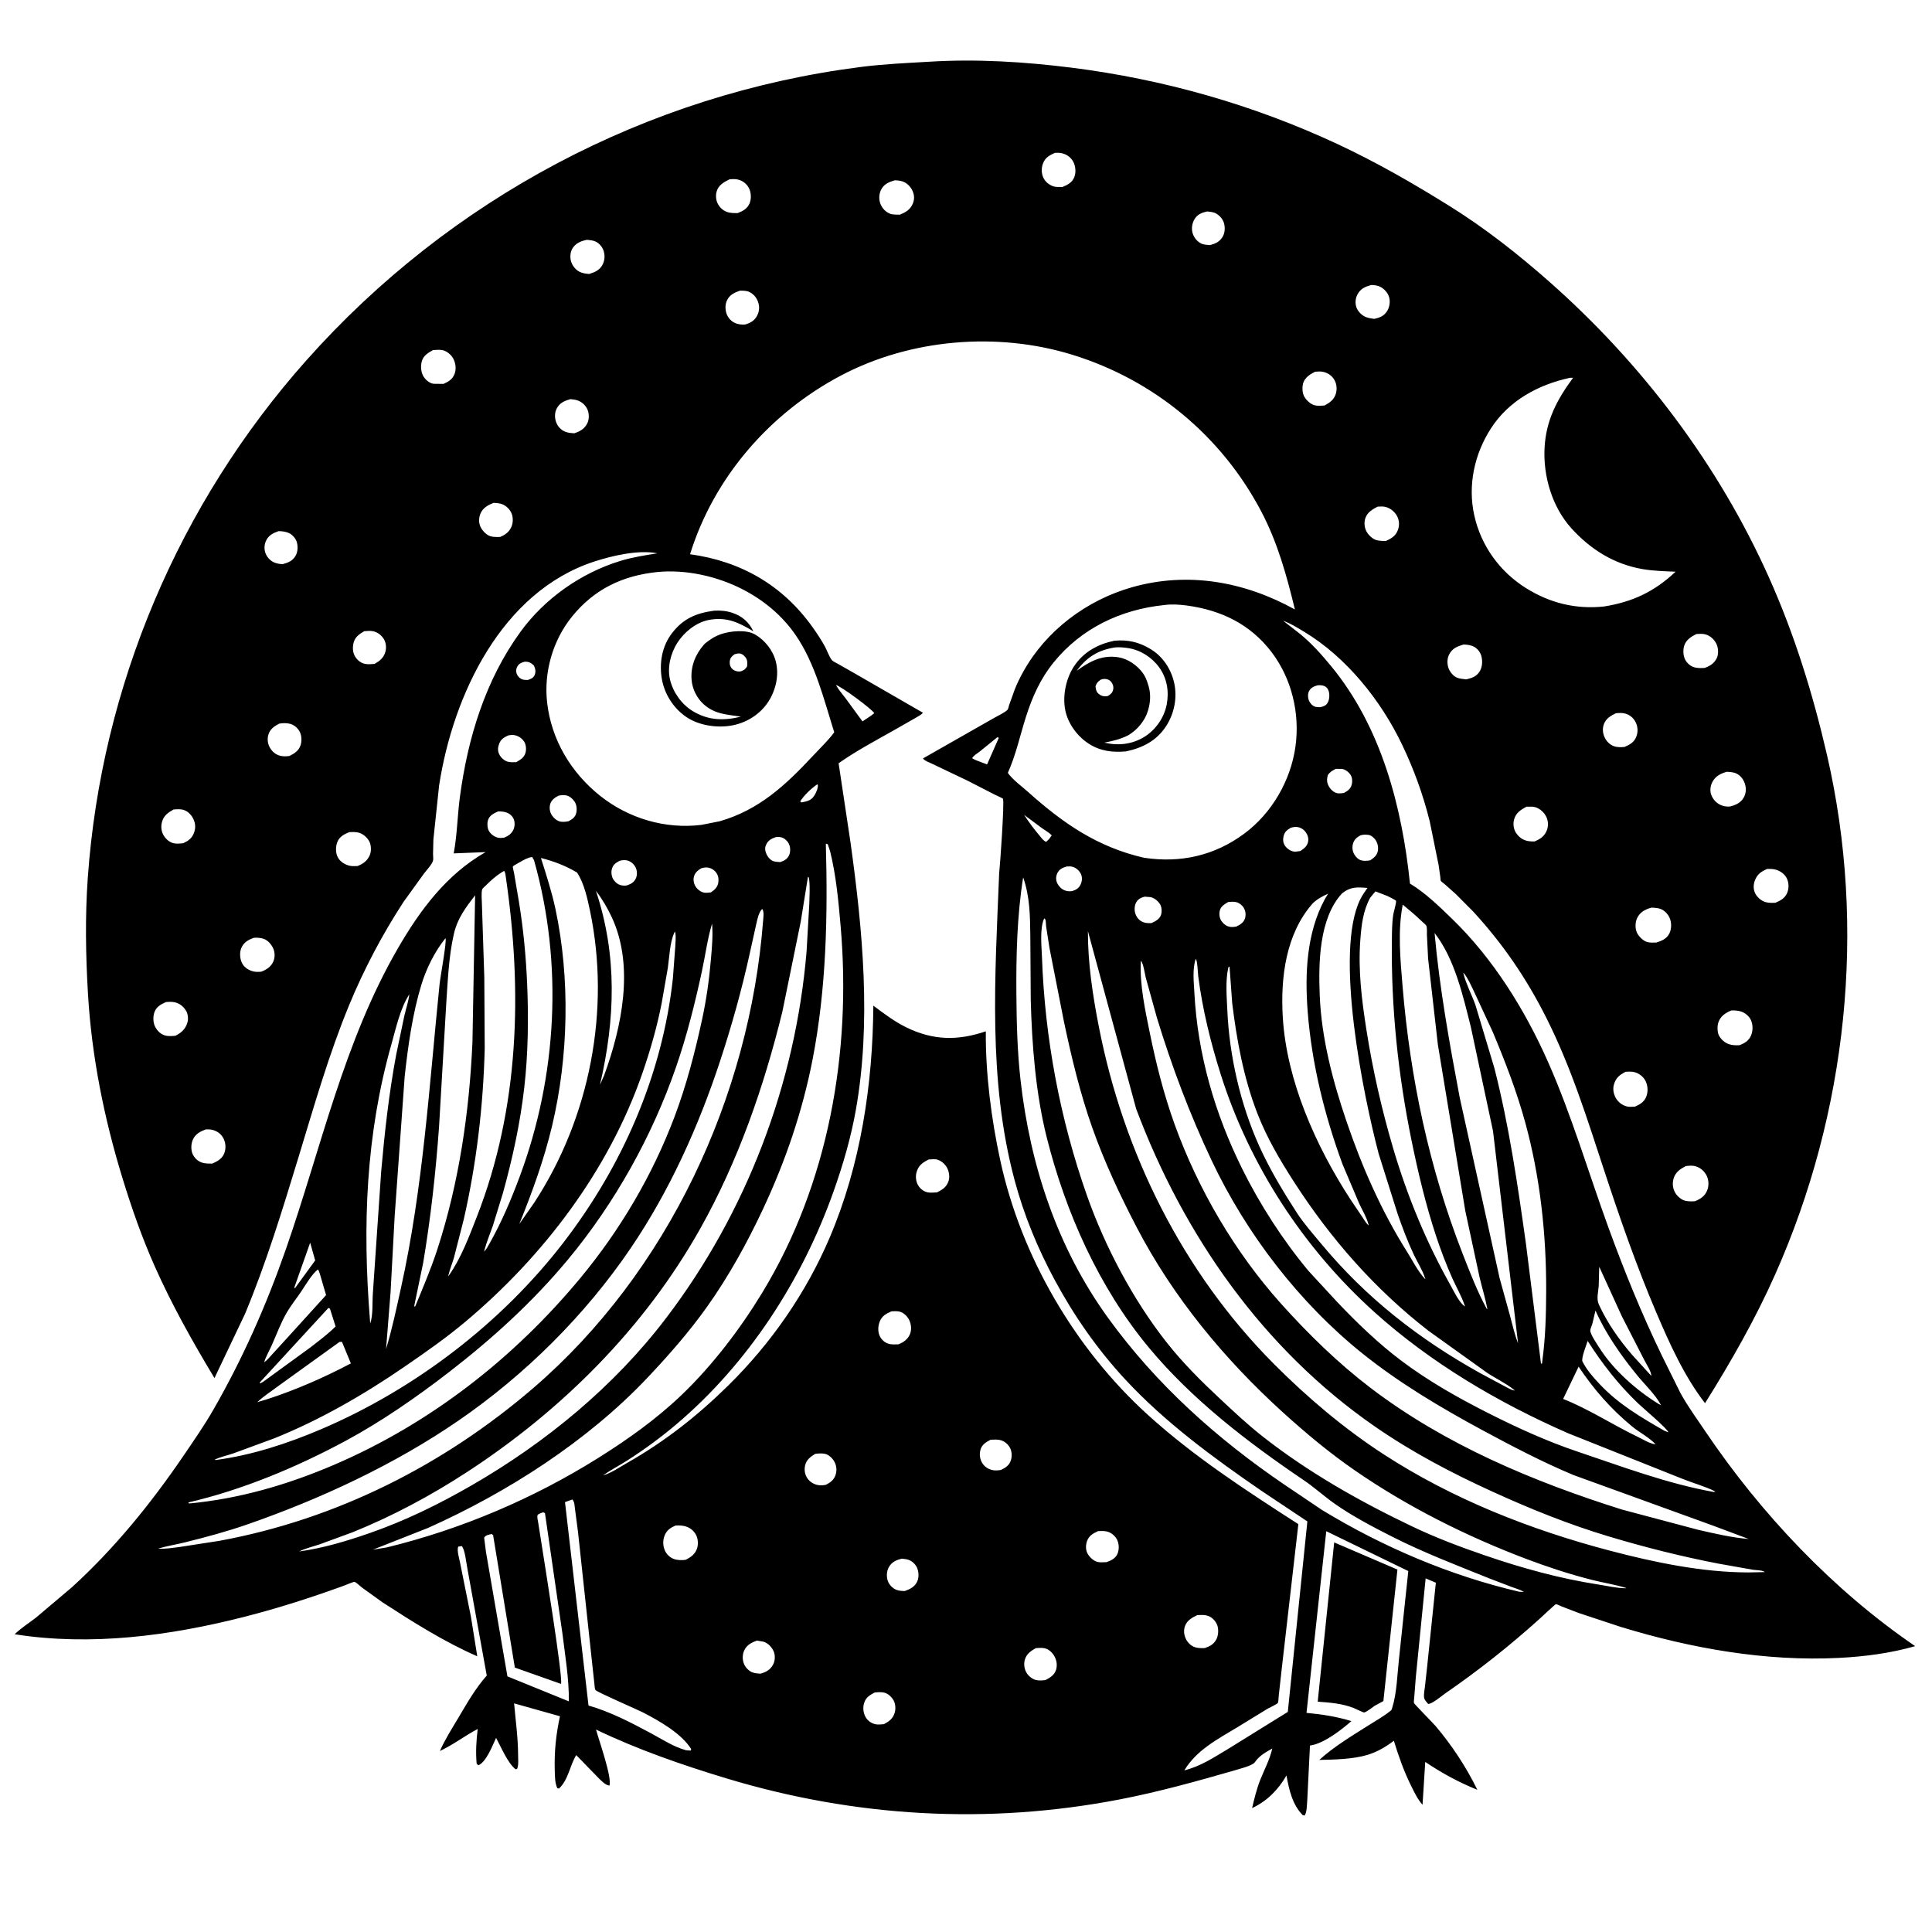 <svg version="1.1" xmlns="http://www.w3.org/2000/svg" style="display: block;" viewBox="0 0 2048 2048" width="1024" height="1024">
<path transform="translate(0,0)" fill="rgb(255,255,255)" d="M 0 0 L 0 2048 L 2048 2048 L 2048 0 L 0 0 z"/>
<path transform="translate(0,0)" fill="rgb(0,0,0)" d="M 1307.23 1877.11 C 1267.53 1888.53 1227.77 1899.57 1187.17 1907.41 C 1047.28 1934.43 906.345 1926.36 770 1885.14 C 723.078 1870.95 676.04 1854.66 631.813 1833.42 C 634.682 1844.23 649.096 1884.56 645.991 1892.8 C 641.81 1892.26 638.22 1888.39 635.193 1885.54 L 610.823 1860.47 C 603.991 1871.63 602.428 1886.91 592.5 1895.98 L 590.758 1895.5 C 588.109 1889.92 588.231 1882.41 588.057 1876.32 C 587.495 1856.59 589.408 1838.58 593.579 1819.3 L 544.973 1805.64 C 546.583 1823.88 549.137 1842.11 549.214 1860.44 C 549.233 1864.91 549.921 1871.01 548.159 1875.16 L 546.537 1875.5 C 538.181 1869.03 530.94 1851.48 525.871 1842.22 C 522.05 1850.33 515.59 1867.68 507 1871.36 L 505.255 1869.5 C 504.16 1856.92 504.894 1845.28 506.375 1832.77 C 492.59 1840.09 480.622 1849.39 466.307 1856.16 C 471.674 1843.87 479.181 1832.22 486.023 1820.7 C 495.506 1804.74 503.652 1790.21 515.983 1776.15 L 495.432 1662.65 C 494.217 1656.75 493.013 1642.95 489.5 1638.89 L 485.719 1639.5 C 484.106 1643.53 486.888 1652.23 487.756 1656.83 L 499.223 1713.9 L 505.924 1755.72 C 470.956 1740.49 437.407 1719.24 405.434 1698.51 L 383.675 1682.85 C 381.751 1681.39 377.899 1677.58 375.788 1676.83 C 375.032 1676.56 365.101 1680.72 363.268 1681.38 C 328.828 1693.82 294.542 1704.83 259.053 1713.89 C 180.215 1734.02 96.387 1745.14 15.525 1732.37 C 22.364 1725.71 30.884 1720.42 38.413 1714.52 L 76.371 1682.43 C 121.301 1641.47 160.214 1593.55 194.365 1543.35 C 205.226 1527.38 216.413 1511.34 226.037 1494.6 C 257.315 1440.16 282.291 1383.71 302.949 1324.48 C 340.424 1217.04 364.316 1104.44 421.899 1005.07 C 445.392 964.533 473.454 926.788 514.786 903.267 L 480.935 904.637 C 484.588 885.435 484.855 864.885 487.436 845.391 C 495.733 782.737 514.284 721.281 551.746 669.72 C 577.341 634.493 615.794 607.451 657.323 594.684 C 670.201 590.725 683.527 588.665 696.801 586.545 C 677.059 582.545 649.177 589.008 630.225 595.168 C 531.495 627.258 480.178 737.193 465.478 832.601 L 459.411 889.912 L 459.037 905.225 C 459.031 907.194 459.499 910.482 459.047 912.23 C 457.99 916.326 452.064 922.549 449.5 925.937 L 427.694 956.147 C 405.324 990.491 385.818 1027.39 370.181 1065.27 C 348.507 1117.79 333.103 1171.96 316.575 1226.18 C 299.504 1282.17 282.224 1338.82 259.671 1392.89 L 227.344 1460.81 C 204.344 1422.62 182.513 1383.8 164.325 1343.03 C 150.733 1312.57 139.604 1280.77 129.826 1248.89 C 110.418 1185.62 97.192 1120.03 93.28 1053.89 C 90.843 1012.68 90.132 971.718 93.056 930.5 C 107.454 727.593 189.567 534.082 324.617 382.152 C 476.861 210.878 685.535 99.805 913.086 70.907 C 936.896 67.883 960.988 66.847 984.934 65.43 C 1034.72 62.306 1086.14 65.491 1135.53 71.696 C 1233.15 83.957 1328.41 111.027 1417.64 152.64 C 1459.09 171.971 1498.07 194.407 1536.83 218.558 C 1574.25 241.866 1609.65 269.741 1642.66 298.904 C 1740.66 385.491 1821.75 492.658 1875.24 612.275 C 1902.42 673.058 1921.86 735.917 1936.78 800.74 C 1978.91 983.727 1958.01 1179.33 1881.87 1350.71 C 1860.68 1398.41 1835.04 1443.25 1807.41 1487.44 C 1785.25 1458.68 1769.85 1424.4 1755.68 1391.17 C 1734.69 1341.93 1717.23 1291.61 1700.51 1240.78 C 1682.28 1185.35 1665.5 1131.31 1639.17 1078.94 C 1618.25 1037.33 1593.25 1000.65 1561.67 966.3 L 1542.99 947.512 L 1531.48 937.31 C 1530.59 936.533 1527.7 934.481 1527.21 933.597 C 1527.01 933.222 1526.87 930.316 1526.8 929.705 L 1524.97 916.908 L 1515.61 870.875 C 1508.65 842.632 1498.78 815.461 1486.21 789.228 C 1463.71 742.257 1427.17 696.554 1382.12 669.5 C 1375.04 665.249 1368.05 660.824 1360.23 658.058 L 1377.88 671.779 C 1390.37 681.979 1400.87 693.785 1411.08 706.177 C 1464.13 770.537 1486.24 855.097 1494.62 936.628 C 1511.08 946.568 1525.78 960.937 1539.52 974.259 C 1582.88 1016.31 1616.57 1070.54 1640.93 1125.57 C 1666.09 1182.41 1683.71 1242.75 1704.96 1301.12 C 1721.81 1347.38 1740.41 1393.2 1761.91 1437.48 L 1781.46 1476.93 C 1789.29 1491.03 1798.89 1504.23 1807.92 1517.59 C 1866.83 1604.81 1943.08 1685.52 2030.19 1745 C 2003.93 1752.48 1976.73 1756.05 1949.5 1757.44 C 1871.74 1761.41 1792.29 1747.29 1718.11 1724.6 L 1673.91 1709.98 L 1655.86 1703.08 C 1654.43 1702.52 1650.65 1700.54 1649.3 1700.51 C 1648.62 1700.5 1633.54 1714.67 1631.82 1716.22 C 1599.82 1745.02 1567.43 1770.67 1532.03 1795.07 C 1527.89 1797.92 1518.68 1806.03 1513.93 1806.26 L 1512.28 1804.33 C 1511.09 1802.86 1509.75 1801.22 1509.54 1799.26 C 1509.16 1795.8 1510.06 1791.58 1510.47 1788.13 L 1512.83 1766.72 L 1522.06 1677.74 L 1511.24 1673.13 L 1500.81 1777.98 L 1499.18 1799 C 1499.1 1800.46 1498.53 1804 1498.86 1805.28 C 1499.11 1806.23 1519.82 1827.32 1521.83 1829.7 C 1539.15 1850.28 1554.27 1873.06 1566.03 1897.26 C 1545.9 1889.08 1528.86 1879.82 1510.81 1867.69 L 1507.95 1913.13 C 1502.8 1907.45 1499.47 1900.32 1496.07 1893.51 C 1488.24 1877.79 1482.68 1862.02 1477.55 1845.27 C 1468.88 1851.8 1460.28 1856.94 1449.85 1860.16 C 1434.65 1864.85 1414.42 1865.26 1398.52 1865.59 C 1413.67 1851.68 1433.58 1839.78 1451.01 1828.75 C 1458.75 1823.85 1466.93 1819.29 1474.05 1813.51 C 1475.31 1812.49 1475.26 1812.06 1475.75 1810.51 C 1480.77 1794.64 1481.13 1775.13 1482.99 1758.5 L 1492.85 1665.39 L 1405.9 1623.14 L 1384.95 1815.71 C 1401.16 1817.24 1416.93 1819.62 1432.52 1824.45 C 1421.67 1833.96 1404.25 1847.43 1390.17 1850.09 L 1388.61 1850.38 L 1385.73 1908.77 C 1385.31 1913.23 1385.46 1920.81 1383.01 1924.5 L 1380.99 1924.17 C 1369.99 1913.19 1366.34 1896.78 1363.71 1882.05 C 1355.09 1897.16 1343.11 1909.28 1327.28 1916.66 C 1329.65 1906.59 1332.06 1896.45 1335.88 1886.82 C 1340.42 1875.37 1345.86 1865.66 1348.68 1853.52 C 1341.3 1857.7 1335.12 1860.91 1330.19 1868.05 C 1327.48 1871.98 1312.36 1875.42 1307.23 1877.11 z M 886.108 726.093 C 888.836 731.124 892.74 735.433 896.177 739.99 L 914.255 764.727 L 923.198 758.75 L 926.814 756 C 923.834 751.3 892.265 727.939 886.108 726.093 L 885.166 725.182 L 886.108 726.093 z M 1551.13 1031.11 L 1551.55 1032.83 C 1554.26 1043.53 1560.3 1054.8 1564.04 1065.4 L 1584.03 1131.95 C 1599.65 1193.04 1608.84 1256.11 1617.57 1318.5 L 1633.51 1445.5 L 1634.59 1445.46 L 1634.99 1442 C 1638.29 1417.71 1638.9 1393.39 1639.01 1368.9 C 1639.25 1309.07 1632.72 1248.04 1616.9 1190.2 C 1607.9 1157.29 1595.54 1125.22 1582.33 1093.8 L 1562.19 1050.33 C 1559.36 1044.64 1556.06 1036.9 1552.04 1032 L 1551.13 1031.11 L 1550.01 1029.01 L 1551.13 1031.11 z M 392.143 1399 L 392.443 1402.99 C 395.61 1394.12 394.526 1380.27 395.27 1370.71 L 404.11 1241.28 C 407.731 1200.22 412.398 1158.49 419.982 1118 L 428.723 1076.32 C 430.421 1069.01 433.036 1061.58 433.886 1054.14 L 434.884 1052.01 L 433.886 1054.14 L 433.672 1054.37 C 424.195 1069.15 419.833 1089.6 415.092 1106.33 C 387.714 1202.92 384.186 1299.5 392.143 1399 z M 1450.9 1298.96 L 1451.99 1300.98 L 1450.9 1298.96 L 1450.45 1297.22 C 1448.48 1290 1443.89 1282.53 1440.75 1275.68 L 1423.08 1234 C 1404.01 1182.11 1390.46 1127.38 1386.19 1072.19 C 1383.13 1032.55 1384.91 989.289 1404.19 953.5 L 1407.86 947.342 C 1401.68 950.186 1396.41 952.847 1391.49 957.694 C 1362.93 989.997 1357.34 1036.52 1359.78 1077.98 C 1363.76 1145.64 1394.96 1215.13 1431.5 1271.37 L 1443.73 1289.52 C 1445.56 1292.15 1447.57 1295.89 1449.82 1298.11 L 1450.9 1298.96 z M 512.237 1327.94 L 513.126 1326.78 C 515.476 1324.51 517.248 1321.15 518.845 1318.31 C 531.699 1295.51 541.829 1271.65 550.942 1247.15 C 590.555 1140.67 597.095 1021.58 566.131 912 L 564.145 908.5 C 559.899 908.829 555.396 911.447 551.723 913.552 C 550.827 914.065 543.884 917.862 543.707 918.367 C 543.364 919.346 544.69 924.078 544.926 925.5 L 549.852 954.524 C 554.739 983.882 557.571 1013.75 558.818 1043.47 C 560.338 1079.68 559.866 1116.78 555.754 1152.81 C 551.405 1190.92 543.296 1228.09 533.032 1265 L 522.43 1299.42 C 519.5 1307.82 515.9 1316.26 513.627 1324.83 L 513.126 1326.78 L 512.237 1327.94 z M 474.117 1354.98 L 475.082 1352.91 L 475.906 1351.94 C 488.731 1333.78 497.398 1310.48 505.453 1289.87 C 550.587 1174.39 553.941 1050.09 536.038 928.736 C 535.819 926.524 535.564 925.113 534.5 923.151 L 532.574 924.237 L 531.2 925.091 C 525.315 928.831 519.903 933.744 515.004 938.67 C 514.251 939.427 511.61 941.596 511.249 942.509 C 509.884 945.969 510.852 954.901 510.857 958.691 L 513.375 1035.76 L 513.821 1111.35 C 512.315 1172.06 505.118 1233.54 491.56 1292.76 L 481.288 1332.89 C 479.434 1339.29 476.838 1345.5 475.3 1351.97 L 475.082 1352.91 L 474.117 1354.98 z M 1510.93 1355.93 L 1511.96 1357.81 L 1510.93 1355.93 L 1510.42 1354.31 C 1507.71 1346.01 1502.21 1337.49 1498.48 1329.48 C 1491.94 1315.43 1486.42 1301 1481.4 1286.34 L 1461.46 1223.06 C 1445.29 1161.74 1414.02 1009.19 1442.08 953.037 C 1444.16 948.873 1446.9 945.069 1449.56 941.26 C 1438.55 940.364 1431.72 939.776 1422.57 947.078 C 1398.27 973.423 1397.6 1020.65 1398.95 1054.7 C 1400.75 1100.59 1412.84 1146.22 1427.62 1189.5 C 1443.86 1237.05 1464.63 1284.33 1491.5 1326.87 C 1497.18 1335.86 1502.96 1347.61 1510.21 1355.32 L 1510.93 1355.93 z M 1552.93 1384.96 L 1553.99 1386.77 L 1552.93 1384.96 L 1552.41 1383.32 C 1549.29 1373.89 1543.72 1364.39 1539.63 1355.24 C 1533.01 1340.46 1527.12 1324.89 1522.06 1309.5 C 1511.25 1276.64 1503.14 1242.54 1496.23 1208.66 C 1482.07 1139.16 1474.6 1068.45 1475.44 997.474 C 1475.55 988.203 1475.51 978.429 1476.96 969.274 C 1477.27 967.275 1480.43 956.178 1479.87 954.944 C 1479.46 954.069 1472.21 950.509 1470.88 949.868 L 1458.04 944.897 L 1452.48 951.578 C 1444.72 965.832 1443.14 981.055 1441.96 997 C 1439.63 1028.58 1443.49 1059.92 1448.37 1091.1 C 1455.03 1133.62 1464.58 1175.76 1476.75 1217.05 C 1491.59 1267.38 1511.67 1316.36 1537.42 1362.08 C 1540.99 1368.43 1546.74 1380.93 1552.93 1384.96 z M 279.229 1444.99 L 280.035 1443.95 C 283.212 1442.06 285.93 1438.45 288.469 1435.74 L 304.599 1418.09 L 345.662 1372.87 L 339.102 1350.49 C 338.557 1348.65 338.091 1347.22 337 1345.63 C 330.494 1350.87 324.335 1361.47 319.712 1368.43 C 314.695 1375.99 308.829 1383.13 304.231 1390.94 C 297.742 1401.97 293.146 1414.69 287.912 1426.39 C 285.301 1432.23 281.929 1437.83 280.035 1443.95 L 279.229 1444.99 z M 1605.8 1473.99 L 1606.99 1474.85 L 1605.8 1473.99 L 1604.41 1472.84 C 1596.1 1466.13 1585.46 1461.25 1576.49 1455.28 L 1514.16 1410.64 C 1457.45 1366.59 1410.73 1313.39 1371.92 1253.18 C 1356.64 1229.47 1342.76 1205.96 1332.59 1179.55 C 1318.24 1142.3 1311.02 1102.75 1306.17 1063.25 L 1303.37 1024.55 C 1302.14 1025.32 1302.59 1024.82 1301.96 1026 C 1298.92 1040.19 1300.37 1056.13 1301 1070.56 C 1303.13 1119.16 1314.81 1170.44 1334.8 1214.79 C 1345.75 1239.12 1360.1 1263.02 1374.57 1285.37 C 1382.12 1297.02 1391.41 1307.43 1400.25 1318.1 C 1447.89 1375.65 1504.21 1419.52 1569.24 1455.67 L 1594 1468.93 C 1597.23 1470.6 1601.27 1473.17 1604.83 1473.88 L 1605.8 1473.99 z M 1755 1530.99 L 1756.79 1531.95 L 1755 1530.99 C 1748.15 1523.66 1737.84 1518.5 1730.01 1512.03 C 1707.44 1493.4 1689.67 1473.01 1673.39 1448.7 L 1667.38 1461.25 L 1656.99 1482.93 C 1684.13 1493.65 1709.5 1510.36 1735.94 1523.03 C 1740.98 1525.45 1749.44 1530.71 1755 1530.99 z M 638.005 1564.85 L 639.167 1563.98 C 647.873 1561.6 656.483 1555.48 664.346 1551.01 C 704.912 1527.94 739.135 1501.04 772.315 1468.36 C 817.391 1423.96 854.6 1370.38 879.436 1312.06 C 912.379 1234.71 925.194 1149.69 925.769 1066.05 C 937.025 1074.39 948.098 1082.88 960.744 1089.06 C 989.266 1102.98 1015.22 1103.37 1045 1093.24 C 1044.66 1138.24 1050.84 1186.43 1060.39 1230.34 C 1082.5 1332.02 1139.61 1429.76 1216.68 1499.72 C 1265.7 1544.22 1320.85 1579.95 1376.31 1615.67 L 1358.61 1769.69 L 1355.51 1797.63 C 1355.31 1799.32 1355.26 1803.98 1354.59 1805.2 C 1353.95 1806.35 1345.1 1810.51 1343.5 1811.44 L 1311.66 1830.96 C 1290.73 1843.58 1268.39 1855.12 1255.42 1876.67 C 1272.57 1872.4 1286.25 1863.24 1301.25 1854.29 L 1365.13 1814.7 L 1385.86 1612.77 L 1336.83 1580.07 C 1286.11 1545.25 1235.01 1507.7 1193.03 1462.5 C 1163.44 1430.64 1138.63 1395.07 1118.03 1356.84 C 1099.91 1323.22 1085.32 1287.79 1075.46 1250.84 C 1047.07 1144.54 1054.85 1034.56 1059.14 925.954 C 1060.14 917.391 1064.86 850.035 1063.2 846.745 C 1062.89 846.14 1055.43 842.815 1054.53 842.361 L 1025.88 827.672 L 989.034 810.081 C 986.116 808.626 980.136 806.587 978.395 803.969 L 1053.19 761.384 C 1057.18 759.006 1064.98 755.553 1068.04 752.361 C 1068.75 751.624 1069.36 748.521 1069.7 747.444 L 1075.72 730.702 C 1078.26 724.205 1081.37 718.066 1084.75 711.967 C 1109 668.26 1152.03 636.16 1199.83 622.551 C 1259.23 605.64 1319.25 616.504 1372.65 646.057 C 1363.97 610.204 1354.36 575.306 1337.13 542.458 C 1295.07 462.25 1223.32 402.763 1136.7 376.052 C 1057.03 351.481 964.996 359.145 891.192 398.211 C 816.018 438.002 756.829 505.954 731.48 587.511 C 785.456 594.936 829.692 620.341 861.5 665.034 C 866.177 671.606 870.667 678.37 874.529 685.459 C 876.753 689.541 879.036 696.464 881.921 699.828 C 883.019 701.11 886.062 702.476 887.625 703.392 L 904.58 713.009 L 978.373 755.545 C 976.194 758.06 972.481 759.803 969.649 761.505 L 948.646 773.498 C 928.639 784.814 907.754 795.859 888.963 809.091 L 901.529 892.744 C 914.495 985.74 923.746 1083.32 907.284 1176.31 C 902.027 1206.01 893.532 1235.05 883.444 1263.42 C 850.087 1357.25 793.152 1445.31 716.937 1509.85 C 700.594 1523.69 683.233 1536.41 665.211 1547.98 C 656.65 1553.47 647.471 1558.15 639.167 1563.98 L 638.005 1564.85 z M 1118.17 162.05 C 1112.49 164.69 1108.13 166.897 1105.73 173 C 1103.7 178.164 1103.77 184.114 1106.37 189.083 C 1108.48 193.132 1112.61 196.349 1116.99 197.621 C 1119.69 198.406 1122.51 198.19 1125.29 198.225 L 1126.13 198.269 C 1131.77 195.933 1136.57 193.545 1138.9 187.5 C 1140.75 182.69 1140.14 176.032 1137.72 171.5 C 1135.32 167.028 1131.29 163.967 1126.43 162.633 C 1123.66 161.871 1121.01 161.878 1118.17 162.05 z M 773.285 190.128 C 767.459 192.965 761.832 196.055 759.765 202.667 C 758.363 207.151 758.892 212.695 761.31 216.753 C 763.881 221.069 767.703 224.151 772.638 225.248 C 775.613 225.909 778.792 225.902 781.827 225.916 C 787.218 223.898 792.136 221.331 794.513 215.737 C 796.467 211.137 796.343 205.17 794.441 200.578 C 792.519 195.936 788.621 192.484 783.925 190.805 C 780.529 189.59 776.813 189.723 773.285 190.128 z M 948.501 191.109 C 942.363 192.925 937.148 194.998 934.055 201 C 931.697 205.577 931.423 211.502 933.394 216.273 C 935.379 221.077 938.875 224.837 943.794 226.653 C 946.572 227.678 950.853 227.454 953.87 227.585 C 960.026 225.021 964.7 222.485 967.5 216.099 C 969.435 211.686 969.372 207.399 967.596 202.96 C 965.789 198.443 961.86 194.201 957.242 192.513 C 954.405 191.476 951.494 191.218 948.501 191.109 z M 1279.4 224.167 C 1273.67 225.602 1269.4 227.127 1266.2 232.395 C 1263.61 236.655 1262.75 242.633 1264.29 247.408 C 1265.73 251.854 1268.89 255.898 1273.1 258.03 C 1275.96 259.477 1279.54 259.548 1282.68 259.81 C 1288.45 258.286 1292.88 256.324 1296.03 251 C 1298.43 246.949 1298.77 241.562 1297.61 237.045 C 1296.4 232.367 1293.11 228.603 1288.96 226.257 C 1286.12 224.653 1282.57 224.485 1279.4 224.167 z M 622.285 254.202 C 615.797 255.491 610.337 257.656 606.717 263.528 C 604.47 267.172 604.092 272.957 605.322 277.02 C 606.745 281.721 610.265 286.2 614.75 288.317 C 617.79 289.751 621.256 290.148 624.568 290.416 C 630.303 288.636 635.314 286.616 638.421 281.135 C 641.023 276.546 641.454 271.224 639.953 266.21 C 638.686 261.98 635.489 258.093 631.5 256.12 C 628.77 254.769 625.276 254.511 622.285 254.202 z M 1453.48 302.097 C 1447.19 303.936 1442.27 305.948 1439.04 312 C 1436.87 316.049 1436.34 320.842 1437.68 325.264 C 1439.03 329.713 1443.24 334.141 1447.5 335.945 C 1450.36 337.155 1453.69 337.615 1456.75 338.027 C 1462.48 336.715 1466.68 335.277 1470.09 330.212 C 1473 325.904 1473.91 320.119 1472.54 315.097 C 1471.26 310.404 1467.28 306.117 1463 303.955 C 1460.02 302.452 1456.75 302.248 1453.48 302.097 z M 784.307 308.114 C 778.414 310.323 773.727 312.278 770.762 318.166 C 768.54 322.578 768.621 328.092 770.237 332.691 C 771.776 337.071 775.468 340.94 779.775 342.666 C 783.108 344.001 786.217 344.12 789.756 344.03 C 795.384 342.361 799.676 340.083 802.525 334.714 C 805.076 329.906 805.337 324.881 803.48 319.764 C 801.842 315.245 798.378 311.23 793.922 309.318 C 790.944 308.04 787.487 308.147 784.307 308.114 z M 459.07 371.081 C 453.667 374.077 448.548 377.026 446.996 383.5 C 445.761 388.654 446.217 394.849 449.142 399.396 C 451.415 402.93 455.265 406.17 459.5 406.825 L 470.132 406.955 C 475.716 404.422 479.805 402.028 481.989 396 C 483.813 390.968 482.967 384.839 480.5 380.161 C 478.378 376.137 473.823 372.243 469.311 371.225 C 466.125 370.506 462.326 370.911 459.07 371.081 z M 1394.04 394.057 C 1388.9 396.605 1383.19 400.198 1381.45 406.082 C 1380.17 410.381 1380.39 416.79 1382.76 420.719 C 1385.28 424.881 1389.99 429.226 1395 429.904 C 1397.91 430.298 1401.14 430.064 1404.07 429.84 C 1409.58 426.859 1414.07 423.766 1416 417.5 C 1417.5 412.606 1417.01 407.064 1414.44 402.599 C 1411.87 398.16 1407.54 395.278 1402.62 394.187 C 1399.77 393.555 1396.92 393.817 1394.04 394.057 z M 1664.19 400.5 C 1630.62 407.758 1599.53 424.603 1580.48 454.088 C 1562.89 481.308 1555.7 514.523 1562.82 546.444 C 1569.99 578.557 1589.79 606.034 1617.63 623.419 C 1643.12 639.34 1670.26 645.995 1700.23 642.918 C 1730.63 638.071 1753.76 627.159 1776.19 606.028 C 1764.45 605.487 1752.58 605.259 1740.98 603.235 C 1711.01 598.009 1686.32 582.586 1666 560.302 C 1645.4 537.72 1635.65 504.74 1637.31 474.546 C 1638.92 445.285 1650.52 423.566 1667.55 400.445 L 1664.19 400.5 z M 604.483 423.136 C 598.361 424.921 593.283 427.06 590.173 433 C 587.741 437.645 587.836 443.234 589.724 448.018 C 591.47 452.443 594.991 456.063 599.471 457.761 C 602.452 458.891 605.711 459.113 608.863 459.277 C 614.959 457.209 619.785 454.559 622.664 448.5 C 624.582 444.465 624.554 439.08 623.05 434.915 C 621.473 430.548 617.717 426.796 613.5 424.932 C 610.649 423.671 607.549 423.405 604.483 423.136 z M 523.346 533.02 C 517.468 535.298 511.808 538.276 509.273 544.5 C 507.531 548.78 507.322 553.902 509.216 558.174 C 510.999 562.194 515.245 566.837 519.493 568.306 C 522.755 569.433 526.541 569.231 529.946 569.252 C 535.503 566.995 539.608 564.149 542.106 558.5 C 544.075 554.049 544.077 547.933 541.964 543.5 C 539.928 539.23 535.778 535.385 531.193 534.084 C 528.671 533.368 525.95 533.211 523.346 533.02 z M 1460.32 537.064 C 1454.85 539.953 1449.54 542.901 1447.38 549.164 C 1445.76 553.871 1446.27 559.306 1448.68 563.638 C 1450.77 567.371 1455.23 571.642 1459.5 572.652 C 1462.55 573.374 1466.09 573.518 1469.22 573.418 C 1474.9 570.83 1479.27 568.241 1481.67 562.204 C 1483.58 557.409 1483.47 552.118 1481.14 547.47 C 1478.67 542.553 1473.82 538.55 1468.42 537.29 C 1465.83 536.686 1462.96 536.931 1460.32 537.064 z M 295.375 563.011 C 289.841 564.937 284.992 567.235 282.249 572.732 C 280.067 577.101 279.752 582.278 281.607 586.829 C 283.352 591.108 286.987 594.908 291.34 596.496 C 294.063 597.49 296.646 597.9 299.522 598.063 C 305.526 596.417 310.028 594.774 313.315 589.172 C 315.667 585.164 315.881 579.588 314.768 575.137 C 313.782 571.194 310.179 566.881 306.5 565.158 C 303.014 563.526 299.173 563.095 295.375 563.011 z M 696.608 606.391 C 659.817 610.222 629.714 624.643 606.226 653.769 C 585.918 678.951 576.376 712.474 579.955 744.553 C 584.362 784.054 605.256 819.04 636.263 843.673 C 666.433 867.642 705.353 879.138 743.628 874.397 L 762.905 870.571 C 804.424 858.669 832.673 832.393 861.457 801.527 C 869.05 793.384 877.668 785.219 884.317 776.311 C 873.41 741.612 864.239 703.468 843.415 673.213 C 829.077 652.381 809.838 636.44 787.471 624.852 C 760.498 610.878 726.935 603.362 696.608 606.391 z M 1233.9 641.401 C 1188.07 646.153 1146.4 665.923 1117.02 702.031 C 1102.95 719.325 1094.19 738.902 1087.5 760.041 C 1081.28 779.705 1076.82 800.451 1068.36 819.289 C 1073.62 826.758 1083.4 833.743 1090.26 839.893 C 1127.12 872.932 1163.6 897.966 1212.49 909.218 C 1251.16 915.103 1287.21 907.209 1318.93 883.724 C 1348.15 862.086 1368.22 827.418 1373.23 791.454 C 1378.1 756.46 1369.4 719.497 1347.88 691.235 C 1325.26 661.509 1294.23 646.695 1257.71 641.824 C 1250.21 640.823 1241.37 640.306 1233.9 641.401 z M 1359.51 658.5 L 1361.49 658.5 L 1359.51 658.5 z M 386.114 669.09 C 381.066 672.047 376.545 675.066 374.921 681 C 373.613 685.777 373.729 691.374 376.305 695.757 C 378.592 699.649 382.35 702.755 386.816 703.715 C 390.059 704.411 393.756 703.991 397.047 703.78 C 402.613 700.558 406.712 697.356 408.52 690.959 C 409.724 686.701 409.29 681.415 406.982 677.611 C 404.389 673.337 400.336 670.114 395.368 669.107 C 392.409 668.507 389.107 668.902 386.114 669.09 z M 1798.2 672.107 C 1792.78 674.843 1787.54 678.067 1785.46 684.135 C 1783.86 688.788 1784.14 695.136 1786.49 699.516 C 1788.53 703.32 1792.34 706.476 1796.55 707.5 C 1799.98 708.335 1803.55 708.228 1807.04 708.015 C 1812.82 705.921 1817.17 703.225 1819.92 697.5 C 1821.82 693.545 1821.5 687.2 1819.8 683.257 C 1817.69 678.373 1813.4 674.182 1808.28 672.595 C 1805.05 671.598 1801.51 671.911 1798.2 672.107 z M 1551.38 683.215 C 1544.6 685.25 1539.56 687.227 1536.13 693.794 C 1533.85 698.15 1533.89 703.969 1535.58 708.5 C 1536.96 712.212 1540.38 716.482 1544.03 718.143 C 1547.02 719.501 1550.97 719.742 1554.21 720.168 C 1560.09 718.804 1564.68 717.408 1568.2 712.187 C 1571.31 707.585 1571.72 701.247 1570.44 695.924 C 1569.39 691.559 1566.22 687.397 1562.17 685.411 C 1558.78 683.744 1555.1 683.299 1551.38 683.215 z M 555.968 701.5 C 552.747 702.385 550.099 703.39 548.42 706.5 C 547.038 709.06 546.779 711.314 547.682 714.111 C 548.436 716.445 550.707 718.943 553 719.921 C 555.018 720.781 557.356 720.825 559.5 720.8 C 562.508 719.753 565.343 718.876 566.697 715.642 C 568.233 711.974 567.534 708.952 565.98 705.5 C 563.428 703.069 561.137 701.529 557.474 701.441 L 555.968 701.5 z M 1396.51 726.5 C 1392.85 727.517 1389.48 729 1387.65 732.579 C 1386.23 735.352 1386.25 739.152 1387.31 742.044 C 1388.35 744.861 1390.68 747.815 1393.5 748.944 C 1395.16 749.608 1397.71 749.642 1399.5 749.664 C 1402.76 748.941 1405.46 748.127 1407.27 745.092 C 1409.35 741.612 1409.69 735.965 1408.31 732.198 C 1407.5 729.977 1406.18 728.216 1403.95 727.277 C 1401.79 726.371 1398.79 726.125 1396.51 726.5 z M 1712.98 756.05 C 1707.51 758.655 1702.52 761.53 1700.25 767.5 C 1698.43 772.303 1698.9 777.26 1701.08 781.857 C 1702.94 785.765 1706.42 789.337 1710.5 790.896 C 1714.13 792.282 1718.27 792.104 1722.07 791.802 C 1727.79 789.272 1732.27 786.904 1734.61 780.778 C 1736.45 775.978 1736.23 770.558 1734.01 765.899 C 1731.79 761.222 1727.79 757.798 1722.82 756.418 C 1719.54 755.51 1716.32 755.774 1712.98 756.05 z M 295.913 767.105 C 290.44 770.152 286.346 772.655 284.435 779.006 C 283.11 783.411 283.81 788.528 286.08 792.5 C 288.622 796.948 292.485 800.178 297.538 801.276 C 300.477 801.915 303.776 801.801 306.736 801.379 C 311.883 798.926 316.438 796.027 318.476 790.395 C 320.077 785.972 319.872 779.555 317.568 775.378 C 315.341 771.34 311.271 768.035 306.732 767.1 C 303.01 766.333 299.628 766.48 295.913 767.105 z M 538.991 779.5 C 534.812 781.323 531.126 783.425 529.357 787.874 C 527.812 791.76 527.265 795.415 529.088 799.31 C 530.769 802.9 534.248 806.292 538.132 807.405 C 540.853 808.186 544.291 807.979 547.105 807.966 C 551.923 805.224 555.914 803.03 557.214 797.281 C 558.008 793.771 557.555 789.006 555.491 785.98 C 552.953 782.257 549.28 779.922 544.838 779.198 C 542.81 778.868 540.997 779.178 538.991 779.5 z M 1057.23 781.5 L 1038.46 796.721 C 1036.04 798.603 1031.85 801.055 1030.5 803.735 C 1031.97 804.594 1033.39 805.363 1034.96 806.01 L 1046.35 810.312 L 1058.81 782.047 L 1057.23 781.5 z M 1416.04 814.991 C 1412.3 816.92 1409.9 818.187 1407.5 821.705 C 1406.35 826.151 1406.35 829.581 1408.69 833.667 C 1410.58 836.946 1413.94 840.211 1417.78 840.87 C 1419.96 841.243 1422.33 840.867 1424.5 840.576 C 1428.2 838.683 1431.4 836.546 1432.69 832.358 C 1433.73 828.995 1433.65 824.446 1431.68 821.432 C 1429.74 818.456 1426.11 815.556 1422.5 815.08 L 1416.04 814.991 z M 1830.43 818.116 C 1823.93 820.068 1818.97 822.381 1815.43 828.5 C 1813.19 832.384 1812.37 837.794 1813.84 842.071 C 1815.61 847.199 1819.35 851.396 1824.37 853.524 C 1827.38 854.798 1830.27 855.051 1833.49 855.007 C 1839.74 853.44 1845.16 851.274 1848.48 845.327 C 1850.99 840.813 1851.2 835.727 1849.66 830.874 C 1848.16 826.185 1845.08 822.064 1840.53 819.916 C 1837.43 818.45 1833.8 818.341 1830.43 818.116 z M 866.21 831.5 C 859.684 836.065 852.569 842.78 848.244 849.473 L 849.5 850.594 C 855.386 849.485 859.822 848.729 863.191 843.367 C 865.179 840.203 867.169 835.779 866.973 832 L 866.21 831.5 z M 591.901 843.5 C 588.117 845.5 584.497 848.032 583.238 852.386 C 582.09 856.361 582.795 860.969 585.113 864.361 C 587.185 867.394 590.734 870.494 594.5 871.024 C 597.143 871.396 599.903 871.097 602.5 870.601 C 606.109 868.766 609.506 866.563 610.686 862.419 C 611.809 858.471 611.427 853.265 609.124 849.816 C 607 846.633 603.427 843.514 599.5 843.029 C 596.967 842.717 594.368 842.912 591.901 843.5 z M 1618.24 855.081 C 1612.3 858.197 1607 861.581 1605.05 868.5 C 1603.71 873.257 1604.33 878.768 1607.09 882.926 C 1610.27 887.717 1614.41 890.626 1620.04 891.59 C 1622.37 891.989 1624.53 892.063 1626.88 891.952 C 1632.7 889.325 1637.06 886.657 1639.57 880.5 C 1641.45 875.913 1641.34 870.76 1639.3 866.234 C 1637.14 861.445 1632.49 857.106 1627.4 855.63 C 1624.78 854.871 1621.98 855.151 1619.29 855.127 L 1618.24 855.081 z M 183.983 858.077 C 177.962 861.493 173.404 864.631 171.597 871.717 C 170.422 876.33 171.009 881.521 173.5 885.619 C 176.019 889.762 180.19 893.401 185.145 894.091 C 188.011 894.49 191.294 894.085 194.17 893.876 C 199.396 891.485 203.256 888.835 205.462 883.312 C 207.554 878.078 207.333 873.137 204.934 868.075 C 203.013 864.023 199.566 860.372 195.308 858.782 C 191.65 857.416 187.791 857.849 183.983 858.077 z M 527.985 860.16 C 523.758 862.041 519.23 864.122 517.511 868.805 C 516.276 872.169 516.442 877.295 518.092 880.5 C 519.974 884.157 523.92 887.077 527.903 887.99 C 530.122 888.499 532.269 888.195 534.5 887.939 C 538.868 886.134 542.459 883.693 544.396 879.186 C 545.77 875.987 545.913 871.375 544.5 868.155 C 543.093 864.951 540.147 862.384 536.856 861.256 C 533.953 860.26 531.022 860.145 527.985 860.16 z M 1085.61 863.798 C 1090.75 871.743 1096.31 879.107 1102.41 886.333 C 1104.25 888.511 1106.23 891.503 1109 892.391 L 1112.07 889.447 L 1114.88 885.5 C 1111.91 882.386 1107.97 880.365 1104.5 877.843 L 1085.61 863.798 z M 1368.22 877.5 C 1364.19 879.844 1361.72 881.826 1360.61 886.554 C 1359.8 890.041 1360.13 893.542 1362.17 896.557 C 1364.23 899.602 1368.27 902.416 1372 902.741 C 1373.57 902.878 1375.18 902.561 1376.73 902.349 L 1378.41 902.137 C 1382.49 899.331 1385.64 897.182 1386.65 892.076 C 1387.33 888.619 1386.24 885.102 1384.2 882.281 C 1382.03 879.273 1378.89 877.172 1375.19 876.683 C 1372.64 876.346 1370.66 876.801 1368.22 877.5 z M 370.135 882.126 C 364.69 884.388 359.758 886.888 357.533 892.74 C 355.749 897.43 355.646 903.665 357.83 908.241 C 360.076 912.946 364.697 916.027 369.575 917.458 C 372.667 918.366 375.806 918.173 378.987 918.036 C 385.069 915.62 389.277 912.662 391.967 906.5 C 393.668 902.602 393.534 896.497 391.804 892.653 C 389.96 888.554 385.743 884.579 381.5 883.071 C 377.806 881.759 373.984 881.894 370.135 882.126 z M 1442.15 885.5 C 1438.4 887.542 1435.51 889.871 1434.28 894.151 C 1433.14 898.119 1433.58 902.354 1435.71 905.899 C 1437.41 908.736 1440.15 911.384 1443.45 912.125 C 1446.43 912.792 1449.58 912.466 1452.54 911.943 C 1456.46 909.232 1459.56 907.009 1460.55 902.106 C 1461.33 898.191 1460.28 893.196 1457.83 890.005 C 1456.05 887.69 1453.49 885.396 1450.5 885.002 C 1447.81 884.647 1444.74 884.665 1442.15 885.5 z M 822.063 887.5 C 817.978 888.853 814.526 890.748 812.462 894.724 C 810.818 897.892 810.706 900.562 811.884 903.874 C 813.124 907.359 815.242 910.405 818.48 912.29 C 820.731 913.6 824.475 913.624 827.029 913.876 C 831.282 912.361 834.603 910.791 836.528 906.443 C 838.077 902.943 837.933 897.929 836.227 894.5 C 834.689 891.41 831.709 888.596 828.349 887.651 C 826.166 887.037 824.283 887.044 822.063 887.5 z M 875.416 894.5 C 877.557 970.694 875.988 1047.91 861.397 1122.95 C 850.657 1178.18 832.548 1231.08 808.675 1281.96 C 791.949 1317.6 772.373 1353.13 749.5 1385.26 C 730.522 1411.93 708.773 1436.72 686.298 1460.48 C 622.56 1527.85 538.136 1581.86 453.834 1619.63 L 395.242 1642.74 L 410.06 1640.32 C 489.095 1621.01 565.173 1588.69 634.098 1545.52 C 665.533 1525.83 695.784 1504.3 722.636 1478.6 C 755.211 1447.43 784.605 1408.82 808.009 1370.31 C 878.308 1254.64 902.695 1115.47 891.101 981.73 C 888.803 955.226 886.368 928.362 879.975 902.477 L 877.5 894.985 C 875.904 894.317 876.617 894.345 875.416 894.5 z M 573.427 909.496 C 579.068 927.378 584.865 945.112 588.785 963.473 C 604.51 1037.13 602.648 1120.34 585.223 1193.52 C 576.726 1229.2 564.253 1263.54 550.485 1297.48 L 566.253 1274.96 C 625.169 1184.99 647.527 1070.64 625.377 965.244 C 622.669 952.358 619.105 935.936 611.621 924.87 C 599.448 917.664 587.102 912.958 573.427 909.496 z M 656.759 912.5 C 652.653 914.757 649.842 916.527 648.588 921.275 C 647.651 924.824 648.282 929.522 650.408 932.598 C 652.695 935.908 655.871 938.24 659.907 938.677 C 661.85 938.887 663.646 938.906 665.5 938.233 C 669.695 936.672 672.616 934.716 674.329 930.396 C 675.618 927.146 675.338 922.702 673.819 919.572 C 672.244 916.325 669.167 913.494 665.732 912.333 C 663.08 911.437 659.404 911.656 656.759 912.5 z M 1130.91 918.5 C 1127.03 919.59 1123.58 920.942 1121.39 924.555 C 1119.59 927.531 1119.04 931.187 1120.06 934.531 C 1121.17 938.127 1124.45 941.925 1127.87 943.5 C 1130.7 944.801 1133.48 945.026 1136.5 944.595 C 1140.39 943.405 1143.28 941.856 1145.21 938.086 C 1146.98 934.645 1147.49 930.645 1146.04 927 C 1144.58 923.348 1141.21 920.292 1137.51 919.003 C 1135.33 918.242 1133.18 918.402 1130.91 918.5 z M 743.248 920.5 C 739.523 922.677 736.629 925.175 735.534 929.54 C 734.686 932.918 735.603 937.159 737.533 940.027 C 739.593 943.088 743.235 945.915 747 946.304 C 749.158 946.527 751.426 946.2 753.566 945.964 C 757.75 943.025 760.66 940.604 761.463 935.31 C 761.998 931.788 761.372 928.013 759.241 925.097 C 757.004 922.035 753.45 919.894 749.672 919.574 C 747.308 919.374 745.473 919.775 743.248 920.5 z M 1873.18 921.139 C 1866.7 924.065 1862.92 926.453 1860.25 933.335 C 1858.52 937.804 1858.45 943.048 1860.76 947.332 C 1863.02 951.511 1867.22 955.079 1871.83 956.332 C 1875.15 957.236 1878.62 957.105 1882.02 956.964 C 1887.29 954.758 1891.94 952.211 1894.37 946.732 C 1896.47 941.984 1896.38 936.047 1894.2 931.314 C 1892.12 926.817 1887.53 923.453 1882.9 921.999 C 1879.73 921.006 1876.45 921.095 1873.18 921.139 z M 856.453 929.5 L 848.835 976.92 L 829.384 1072.25 C 809.825 1151.88 782.632 1230.51 742.393 1302.21 C 683.201 1407.67 595.841 1494.8 494.896 1560.55 C 456.99 1585.24 415.493 1607.5 373.501 1624.36 L 338.527 1637.18 C 331.434 1639.53 323.785 1641.31 317.1 1644.62 C 342.354 1641.18 367.576 1633.57 391.609 1625.23 C 429.604 1612.06 465.315 1594.51 500.104 1574.45 C 578.563 1529.21 650.927 1469.69 705.971 1397.4 C 791.381 1285.22 843.265 1148.9 855.007 1008.5 L 857.871 958.381 C 858.083 950.061 858.704 940.765 857.753 932.5 C 857.601 931.181 857.465 930.871 857.124 929.75 L 856.453 929.5 z M 1084.59 930.025 C 1078.1 970.507 1077.08 1013.32 1077.41 1054.26 C 1077.66 1084.52 1078.39 1114.56 1081.78 1144.66 C 1091.98 1235.38 1120.71 1322.53 1174.52 1396.91 C 1225.85 1467.86 1290.07 1525.23 1362.27 1574.29 L 1401.32 1600.59 C 1465.42 1639.64 1537.27 1670.31 1610.41 1687.3 L 1615.48 1687.5 C 1611.51 1685.13 1606.56 1683.76 1602.21 1682.16 L 1578.8 1673.21 C 1544.16 1659.23 1509.06 1645.82 1475.71 1628.91 C 1454.9 1618.36 1433.46 1607.18 1414.39 1593.7 C 1403.29 1585.85 1393.31 1576.7 1382 1569.04 C 1322.74 1528.96 1263.67 1483.71 1217.74 1428.38 C 1164.98 1364.83 1129.58 1285.28 1109.57 1205.67 C 1097.87 1159.08 1093.88 1107.64 1092.63 1059.84 L 1092.18 992.127 C 1091.89 970.465 1091.76 950.718 1084.59 930.025 z M 631.722 944.38 C 654.504 1012.87 652.133 1080.47 635.98 1150.05 L 640.493 1139.75 C 659.151 1088.6 672.597 1024.28 648.634 972.569 C 644.091 962.765 638.36 952.926 631.722 944.38 z M 503.642 949.048 C 493.497 962.227 484.931 973.465 481.124 990.018 C 475.643 1013.85 474.656 1040.08 473.001 1064.5 L 465.387 1194.8 C 461.858 1243.06 456.612 1290.82 448.601 1338.57 L 439.165 1384 L 439.623 1385.37 L 440.29 1384.5 C 448.378 1364.91 456.813 1345.13 463.403 1325 C 486.564 1254.23 497.603 1178.42 500.83 1104.19 L 503.642 949.048 z M 1213.39 950.5 C 1209.49 951.553 1206.49 952.91 1204.4 956.594 C 1202.46 960.017 1202.29 965.276 1203.67 968.917 C 1205.22 973.023 1208.01 976.174 1212.16 977.672 C 1214.78 978.62 1217.87 978.64 1220.64 978.512 C 1224.77 976.596 1229.31 974.338 1230.77 969.625 C 1231.85 966.155 1231.53 961.257 1229.49 958.208 C 1227.18 954.758 1223.64 951.814 1219.5 950.974 L 1213.39 950.5 z M 1302.03 956.143 C 1298.44 958.236 1294.56 960.372 1293.23 964.625 C 1292.11 968.206 1292.54 973.107 1294.72 976.209 C 1296.97 979.415 1300.08 981.933 1304.04 982.531 C 1306.22 982.862 1308.38 982.547 1310.54 982.207 C 1314.58 980.22 1318.48 977.938 1319.8 973.316 C 1320.86 969.62 1320.38 965.657 1318.43 962.351 C 1316.71 959.436 1313.73 957.158 1310.45 956.295 C 1307.79 955.597 1304.75 955.952 1302.03 956.143 z M 1486.98 958.968 C 1481.48 986.554 1484.47 1017.65 1486.78 1045.52 C 1494.84 1142.6 1514.92 1237.95 1550.38 1328.8 C 1558.09 1348.53 1565.89 1368.88 1576.06 1387.5 L 1576.67 1387.5 C 1574.51 1376.06 1570.93 1364.83 1568.3 1353.48 L 1553.23 1283.35 L 1524.19 1107.25 L 1513.85 1016.23 L 1512.58 990.967 C 1512.5 988.472 1512.94 983.336 1511.92 981.287 C 1511.29 980.027 1508.44 977.845 1507.38 976.814 C 1500.89 970.488 1493.97 964.732 1486.98 958.968 z M 1750.4 962.134 C 1743.89 964.081 1738.56 966.767 1735.45 973.164 C 1733.29 977.589 1733.18 983.987 1735.15 988.5 C 1736.92 992.518 1741.78 997.31 1746.01 998.571 C 1748.97 999.455 1752.63 999.188 1755.71 999.143 C 1761.54 997.34 1766.68 995.252 1769.61 989.523 C 1771.78 985.277 1771.98 979.089 1770.47 974.573 C 1768.95 970.019 1765.32 965.694 1760.88 963.755 C 1757.72 962.375 1753.8 962.259 1750.4 962.134 z M 807.928 963.5 L 806.947 964.659 C 803.862 968.623 802.709 975.274 801.534 980.111 L 794.475 1011.99 C 786.09 1049.96 775.64 1087.3 763.5 1124.24 C 740.608 1193.88 709.795 1262.37 668.527 1323.18 C 620.252 1394.32 556.567 1457.44 485.752 1506.07 C 418.139 1552.51 339.807 1588.95 262.428 1615.86 C 240.632 1623.44 218.385 1629.43 196 1634.98 C 186.596 1637.31 176.749 1638.84 167.5 1641.58 C 175.344 1642.18 182.932 1640.78 190.694 1639.83 L 232.549 1633.34 C 356.307 1610.57 469.994 1553.29 565.129 1471.55 C 707.808 1348.95 794.556 1162.42 808.912 976.082 C 809.185 972.543 810.209 966.243 807.928 963.5 z M 1106.94 973.5 C 1101.97 983.947 1104.13 1003.16 1104.54 1014.78 C 1107.56 1100.36 1123.68 1186.49 1152.2 1267.26 C 1171.45 1321.8 1201.18 1378.05 1237.04 1423.44 C 1254.09 1445.02 1273.5 1464.31 1293.58 1483.04 C 1308.01 1496.5 1322.54 1510.18 1338.06 1522.39 C 1386.8 1560.75 1441.33 1591.53 1497.17 1618.18 C 1522.19 1630.12 1547.69 1639.72 1573.88 1648.71 C 1613.61 1662.34 1653.35 1673.34 1694.94 1679.76 C 1704.17 1681.18 1714.18 1683.64 1723.5 1683.61 L 1724 1683.39 C 1711.99 1679.61 1699.15 1677.74 1686.93 1674.6 C 1663.41 1668.57 1640.72 1661.14 1618.03 1652.56 C 1554.51 1628.53 1492.2 1597.32 1436.27 1558.74 C 1409.31 1540.14 1383.97 1518.98 1359.73 1496.98 C 1297.98 1440.92 1243.57 1375.18 1204.94 1301 C 1187.21 1266.96 1170.76 1231.84 1157.93 1195.61 C 1144.92 1158.89 1135.77 1120.62 1127.74 1082.55 L 1112.48 1004.85 L 1108.9 981.861 C 1108.69 980.216 1108.72 975.824 1108.09 974.625 C 1107.84 974.15 1107.33 973.875 1106.94 973.5 z M 754.796 979.049 C 749.774 995.948 747.597 1013.29 743.864 1030.48 C 736.523 1064.29 728.137 1097.76 716.845 1130.5 C 691.419 1204.24 651.815 1275.32 601.925 1335.34 C 564.623 1380.22 521.819 1419.09 475.749 1454.67 C 441.612 1481.04 404.652 1506.69 366.672 1527.19 C 314.906 1555.14 257.021 1579.34 199.656 1592.66 C 200.185 1593.63 199.848 1593.32 200.5 1593.76 C 253.698 1588.76 304.829 1573.88 353.855 1552.88 C 455.743 1509.22 544.654 1439.92 615.244 1354.72 C 657.441 1303.79 691.573 1245.94 714.947 1184.03 C 727.57 1150.59 736.609 1115.88 744.171 1081 C 748.82 1059.56 751.792 1038.39 753.64 1016.53 C 754.676 1004.26 755.921 991.343 754.796 979.049 z M 715.424 987.5 L 714.781 988.786 C 710.018 998.906 709.555 1014.97 707.932 1026 L 701.319 1063.84 C 696.351 1089.01 689.262 1113.7 680.851 1137.93 C 645.192 1240.66 576.389 1331.26 493.696 1400.8 C 473.132 1418.1 451.019 1433.52 428.892 1448.72 C 385.764 1478.35 338.459 1505.7 289.781 1525.06 L 247.2 1540.7 C 240.972 1542.84 233.358 1544.39 227.566 1547.33 L 228.5 1547.71 C 266.993 1542.62 305.113 1530.12 340.713 1514.9 C 440.051 1472.43 531.802 1402.41 597.703 1316.61 C 659.909 1235.61 702.08 1139.25 713.255 1037.5 L 715.776 1004.01 C 715.959 999.28 716.705 993.242 715.813 988.625 L 715.424 987.5 z M 1153.23 987.002 C 1153.12 1020.94 1158.32 1055 1164.8 1088.24 C 1190.86 1221.89 1253.51 1348.34 1349.87 1445.29 C 1385.23 1480.87 1424.16 1513.9 1466.25 1541.32 C 1539.5 1589.02 1622.28 1621.6 1706.56 1643.77 C 1753.65 1656.16 1804.27 1666.73 1853.15 1666.84 L 1870.71 1666.5 L 1869.92 1665.92 C 1867 1664.31 1861.36 1664.52 1857.9 1663.95 L 1821.79 1657.54 C 1782.33 1649.94 1744.12 1640.3 1705.6 1628.76 C 1663.15 1616.05 1622.58 1599.66 1582.31 1581.31 C 1538.7 1561.44 1496.9 1539.47 1457.43 1512.15 C 1338.82 1430.05 1254.68 1309.4 1204.34 1175.31 L 1153.23 987.002 z M 1520.71 989.021 C 1525.93 1047.28 1536.52 1106 1547.36 1163.47 L 1589.68 1355 L 1600.82 1395.26 C 1603.38 1404.78 1605.58 1414.79 1609.2 1423.95 L 1582.67 1199 L 1559.17 1088.72 C 1550.8 1055.51 1542.03 1016.37 1520.71 989.021 z M 269.322 994.061 C 263.423 996.131 258.738 998.561 255.992 1004.5 C 253.868 1009.09 254.173 1015.6 256.206 1020.16 C 258.276 1024.81 262.224 1027.68 266.949 1029.32 C 270.224 1030.47 273.489 1030.28 276.894 1030.05 C 282.386 1027.94 286.897 1025.18 289.516 1019.68 C 291.551 1015.41 291.594 1010.07 289.772 1005.71 C 287.967 1001.4 284.03 996.741 279.5 995.19 C 276.333 994.106 272.648 993.895 269.322 994.061 z M 472.251 994.5 C 460.98 1008.41 451.869 1026.79 446.669 1043.86 C 437.154 1075.1 432.593 1108.62 428.986 1141 L 418.376 1288.94 L 414.012 1369.86 L 409.247 1429.95 C 415.722 1408.7 420.298 1386.68 425.096 1365 C 448.508 1259.24 455.003 1150.99 465.949 1043.47 C 466.844 1034.68 473.696 998.483 472.251 994.5 z M 1267.51 1016.5 C 1263.81 1027.45 1265.5 1041.26 1266.11 1052.69 C 1269.59 1118.01 1287.83 1180.55 1316.78 1238.99 C 1335.54 1276.86 1360 1314.8 1387.11 1347.27 L 1417.53 1380.23 C 1438.63 1402.42 1460.66 1423.71 1485.15 1442.18 C 1514.26 1464.14 1545.73 1481.83 1578.2 1498.25 C 1608.38 1513.5 1639.95 1527.88 1672 1538.67 C 1719.37 1554.61 1767.17 1572.68 1816.5 1581.54 L 1818.5 1581.16 C 1807.9 1575.68 1794.97 1572.27 1783.79 1567.75 L 1662.23 1519.31 C 1588.32 1486.92 1516.99 1444.97 1456.84 1390.79 C 1381.75 1323.16 1324.6 1235.37 1294.05 1139 C 1283.42 1105.44 1274.7 1069.97 1270.19 1035 C 1269.76 1031.67 1269.34 1017.8 1267.51 1016.5 z M 1209.36 1018.5 C 1207.98 1043.79 1213.86 1070.45 1218.91 1095.22 C 1225.6 1128 1233.79 1160.35 1245.15 1191.85 C 1269.95 1260.63 1309.2 1327.64 1358.1 1382.11 C 1386.87 1414.15 1418.38 1444.95 1452.68 1471.1 C 1531.87 1531.46 1625.2 1570.56 1719.58 1600.26 L 1799.84 1621.58 C 1817.42 1625.6 1835.71 1629.95 1853.71 1631.4 L 1815.5 1617.09 L 1667.85 1563.57 C 1634.97 1549.8 1603.12 1533.14 1571.76 1516.22 C 1527.69 1492.45 1483.5 1466.21 1444.34 1434.82 C 1377.33 1381.12 1321.13 1307.85 1284.48 1230.36 C 1261.32 1181.41 1242.19 1130.65 1226.38 1078.87 L 1214.56 1036.36 C 1213.69 1032.77 1211.92 1020.68 1209.36 1018.5 z M 176.017 1062.18 C 170.545 1064.69 165.881 1066.96 163.708 1072.98 C 161.989 1077.73 162.225 1084.36 164.681 1088.83 C 167.067 1093.17 170.975 1096.9 176 1097.89 C 179.227 1098.52 182.903 1098.29 186.16 1097.9 C 192.718 1094.28 196.591 1090.96 198.753 1083.62 C 199.787 1080.12 199.184 1074.61 197.263 1071.5 C 194.319 1066.73 190.118 1063.3 184.567 1062.34 C 181.698 1061.85 178.903 1061.95 176.017 1062.18 z M 1835.07 1071.15 C 1828.87 1073.97 1824.13 1076.84 1821.62 1083.58 C 1820.27 1087.19 1820.32 1093.69 1821.91 1097.16 C 1823.92 1101.55 1828.41 1105.5 1833 1106.95 C 1836.62 1108.1 1840.12 1108.15 1843.87 1107.96 C 1849.55 1105.78 1853.87 1103.27 1856.28 1097.38 C 1858.32 1092.39 1858.27 1086.1 1855.98 1081.19 C 1854.14 1077.21 1849.97 1073.72 1845.85 1072.34 C 1842.46 1071.21 1838.62 1070.96 1835.07 1071.15 z M 1723.13 1136.16 C 1716.77 1139.55 1713.05 1142.27 1710.87 1149.5 C 1709.46 1154.2 1710.32 1159.4 1712.68 1163.68 C 1715.2 1168.25 1719.38 1171.42 1724.37 1172.83 C 1727 1173.57 1730.36 1173.17 1733.07 1173.09 C 1738.26 1170.85 1742.73 1168.27 1744.99 1162.8 C 1747.15 1157.58 1746.91 1151.12 1744.42 1146.06 C 1742.2 1141.54 1737.89 1138.02 1733.07 1136.65 C 1729.78 1135.71 1726.5 1135.93 1723.13 1136.16 z M 218.246 1197.16 C 212.163 1199.45 206.874 1202.16 204.252 1208.5 C 202.496 1212.75 202.265 1218.92 204.125 1223.15 C 205.967 1227.34 209.542 1230.86 213.883 1232.33 C 217.402 1233.53 221.265 1233.43 224.937 1233.48 C 230.388 1231.08 235.493 1228.39 237.736 1222.5 C 239.558 1217.71 239.412 1212.18 237.252 1207.52 C 235.029 1202.72 231.071 1199.45 226.038 1197.93 C 223.477 1197.16 220.896 1197.13 218.246 1197.16 z M 984.251 1229.13 C 977.949 1232.51 973.662 1235.26 971.592 1242.58 C 970.316 1247.1 970.878 1252.65 973.373 1256.65 C 975.782 1260.52 979.533 1263.43 984.129 1264.05 C 987.024 1264.44 990.26 1264.12 993.17 1263.96 C 998.992 1261.2 1003.41 1258.32 1005.52 1251.93 C 1007.01 1247.44 1006.01 1241.39 1003.61 1237.37 C 1001.32 1233.56 997.931 1230.64 993.67 1229.27 C 990.977 1228.4 987.059 1228.99 984.251 1229.13 z M 1787.03 1236.05 C 1781.04 1239.28 1775.96 1242.5 1774.02 1249.5 C 1772.61 1254.55 1773.14 1259.68 1775.74 1264.27 C 1777.83 1267.96 1782.27 1271.91 1786.5 1272.87 C 1789.73 1273.6 1793.56 1273.63 1796.84 1273.32 C 1802.53 1270.94 1806.94 1268.18 1809.49 1262.31 C 1811.63 1257.38 1811.52 1251.22 1809.17 1246.37 C 1807 1241.87 1802.9 1238.11 1798.15 1236.53 C 1794.9 1235.44 1791.98 1235.57 1788.63 1235.9 L 1787.03 1236.05 z M 328.788 1317.31 L 311.927 1365 L 312.747 1365.5 L 314.189 1363.48 L 334.108 1336.11 L 328.788 1317.31 z M 1695.24 1342.77 L 1694.71 1363 C 1694.29 1369.73 1691.99 1376.66 1694.92 1383 C 1703.95 1402.49 1715.93 1419.63 1729.88 1435.9 L 1750.45 1458.5 C 1750.43 1453.68 1745.46 1446.48 1743.23 1442.1 L 1719.28 1395.44 L 1695.24 1342.77 z M 348.081 1386.5 L 275.375 1465.5 L 275.669 1466.5 L 278.582 1465.02 L 329.372 1428.07 C 338.275 1421.09 347.759 1414.13 355.729 1406.11 L 349.735 1387.15 L 348.081 1386.5 z M 945.114 1390.03 C 939.233 1392.58 934.785 1394.94 932.424 1401.22 C 930.642 1405.96 930.407 1411.72 932.623 1416.38 C 934.441 1420.2 937.944 1423.3 942.011 1424.48 C 945.304 1425.43 948.99 1425.14 952.377 1425.05 C 957.611 1423.05 962.425 1419.64 964.594 1414.26 C 966.462 1409.63 966.002 1404.16 963.958 1399.65 C 962.157 1395.68 958.239 1391.65 953.953 1390.46 C 951.186 1389.69 947.964 1389.94 945.114 1390.03 z M 1691.27 1389.21 L 1687.92 1403.43 C 1687.42 1405.22 1685.78 1408.64 1685.75 1410.36 C 1685.67 1414.34 1693.17 1425.17 1695.41 1428.73 C 1710.24 1452.3 1735.02 1474.07 1758.54 1488.44 L 1760.79 1489.61 C 1755.2 1478.81 1743.58 1467.78 1735.81 1458.3 C 1718.86 1437.61 1702.04 1413.77 1691.27 1389.21 z M 359.927 1422.5 L 295.47 1468.91 C 288.011 1474.6 279.498 1479.87 272.768 1486.35 L 283.119 1483.27 C 313.785 1473.3 343.415 1460.3 371.931 1445.26 L 362.515 1422.45 L 359.927 1422.5 z M 1682.99 1421.43 C 1681.67 1425.63 1675.87 1440.13 1677.5 1443.31 C 1682.12 1452.3 1688.6 1459.69 1695.5 1467.02 C 1715.9 1488.71 1739.03 1502.09 1764.5 1516.78 L 1768.5 1518.25 C 1767.75 1514.57 1741.21 1492.25 1736.39 1487.62 C 1715.5 1467.59 1698.5 1445.74 1682.99 1421.43 z M 1607.51 1475.5 L 1609.47 1475.5 L 1607.51 1475.5 z M 1050.07 1526.17 C 1045.14 1528.83 1040.71 1531.32 1039.24 1537.14 C 1038.01 1542.06 1038.79 1547.47 1041.71 1551.63 C 1044.38 1555.44 1048.39 1557.75 1052.97 1558.51 C 1055.58 1558.94 1058.29 1558.58 1060.9 1558.29 C 1065.87 1555.91 1069.86 1553.44 1071.6 1547.89 C 1072.92 1543.71 1072.66 1538.17 1070.41 1534.34 C 1068.2 1530.56 1064.7 1527.69 1060.43 1526.57 C 1057.18 1525.73 1053.4 1526.04 1050.07 1526.17 z M 864.114 1541.17 C 858.953 1544.41 854.506 1547.62 853.328 1554 C 852.424 1558.9 853.243 1563.47 856.188 1567.51 C 858.88 1571.21 863.284 1573.73 867.797 1574.34 C 870.471 1574.69 872.817 1574.46 875.445 1573.96 C 880.179 1571.57 883.856 1568.91 885.659 1563.7 C 887.376 1558.74 886.818 1553.73 884.296 1549.14 C 882.423 1545.74 878.422 1541.93 874.5 1541.13 C 871.167 1540.45 867.462 1540.69 864.114 1541.17 z M 635.51 1565.5 L 637.49 1565.5 L 635.51 1565.5 z M 633.51 1566.5 L 635.49 1566.5 L 633.51 1566.5 z M 631.51 1567.5 L 633.49 1567.5 L 631.51 1567.5 z M 629.51 1568.5 L 631.49 1568.5 L 629.51 1568.5 z M 627.51 1569.5 L 629.49 1569.5 L 627.51 1569.5 z M 625.51 1570.5 L 627.49 1570.5 L 625.51 1570.5 z M 606.76 1589.5 L 598.917 1592.31 L 623.843 1807.93 C 646.741 1814.44 669.224 1826.14 690.142 1837.38 C 701.921 1843.7 714.227 1851.82 727.17 1855.31 L 731.995 1855.72 L 732.725 1854.13 C 722.184 1837.32 698.955 1824.33 681.867 1815.39 C 676.272 1812.46 632.265 1793.53 631.172 1791.44 C 630.326 1789.83 630.263 1786.09 630.002 1784.24 L 626.933 1756 L 612.708 1623.88 L 609.466 1599.18 C 608.936 1595.45 609.14 1592.46 606.76 1589.5 z M 574.444 1603.5 C 573.223 1604.06 570.152 1604.96 569.8 1606.24 C 569.198 1608.44 570.127 1611.56 570.479 1613.78 L 574.165 1637.24 C 576.694 1653.7 596.96 1778.19 594.718 1785.02 L 545.752 1767.7 L 522.697 1627.17 L 521 1626.11 C 517.66 1627.09 515.15 1627.02 513.209 1630 L 515.168 1645.23 L 537.884 1777.01 L 603.029 1803.52 C 603.197 1779.04 599.058 1755.1 596.092 1730.88 L 577.71 1604.06 C 575.613 1602.92 576.706 1603.08 574.444 1603.5 z M 716.104 1617.12 C 711.152 1619.28 707.069 1621.81 704.837 1626.97 C 702.549 1632.26 702.448 1638.12 704.73 1643.44 C 706.446 1647.44 710.03 1651 714.133 1652.51 C 718.118 1653.97 722.805 1654.09 726.961 1653.43 C 732.353 1650.68 736.851 1647.51 738.877 1641.5 C 740.457 1636.81 739.992 1630.67 737.465 1626.4 C 734.691 1621.71 730.421 1618.74 725.132 1617.61 C 722.111 1616.97 719.172 1616.95 716.104 1617.12 z M 1164.08 1623.04 C 1158.79 1625.45 1154.44 1627.74 1152.34 1633.5 C 1150.82 1637.67 1150.7 1642.73 1152.79 1646.73 C 1154.71 1650.4 1159.01 1654.45 1163.04 1655.6 C 1165.84 1656.4 1169.21 1656.06 1172.09 1655.98 L 1172.77 1655.99 C 1177.64 1654.31 1182.42 1652.13 1184.58 1647.08 C 1186.45 1642.72 1186.32 1636.61 1184.24 1632.35 C 1182.3 1628.39 1178.53 1625.06 1174.33 1623.72 C 1171.02 1622.68 1167.49 1622.9 1164.08 1623.04 z M 956.115 1652.25 C 950.119 1653.68 945.527 1655.59 942.271 1661.13 C 939.844 1665.27 939.572 1671.01 941.005 1675.5 C 942.319 1679.62 945.906 1683.45 949.863 1685.15 C 952.714 1686.37 955.873 1686.45 958.929 1686.59 C 964.533 1684.64 969.382 1682.33 972.147 1676.74 C 974.202 1672.58 973.979 1667.19 972.5 1662.89 C 971.217 1659.16 967.849 1655.57 964.267 1653.95 C 961.751 1652.8 958.832 1652.53 956.115 1652.25 z M 1269.13 1712.12 C 1263.67 1714.67 1258.51 1717.56 1256.23 1723.5 C 1254.5 1728 1255.02 1732.87 1257.03 1737.19 C 1258.95 1741.29 1262.63 1744.87 1267 1746.2 C 1270.32 1747.21 1273.61 1747.13 1277.05 1747.03 C 1282.53 1745.2 1286.68 1743.02 1289.42 1737.69 C 1291.55 1733.58 1291.91 1727.41 1290.43 1723.06 C 1289.06 1719.04 1285.48 1714.9 1281.52 1713.28 C 1277.34 1711.57 1273.57 1711.84 1269.13 1712.12 z M 802.403 1739.05 C 796.709 1741.21 791.79 1743.51 789.021 1749.33 C 786.829 1753.93 786.795 1759.45 788.814 1764.13 C 790.415 1767.84 794.102 1771.6 797.94 1772.91 C 800.524 1773.79 803.348 1773.99 806.053 1774.19 C 812.064 1772.44 816.212 1770.35 819.386 1764.72 C 821.607 1760.79 821.913 1755.35 820.349 1751.09 C 818.672 1746.53 814.185 1741.76 809.5 1740.3 L 803.353 1739.23 L 802.403 1739.05 z M 1098.07 1747.05 C 1092.8 1750.05 1088.37 1752.98 1086.46 1759.06 C 1085.03 1763.59 1085.73 1768.85 1088.04 1772.96 C 1090 1776.45 1093.95 1779.74 1097.83 1780.79 C 1101.09 1781.68 1104.86 1781.36 1108.18 1780.96 C 1113.09 1778.48 1117.87 1775.54 1119.52 1769.91 C 1120.96 1764.96 1120.05 1759.52 1117.42 1755.17 C 1115.12 1751.36 1111.38 1747.89 1106.83 1747.12 C 1104.06 1746.65 1100.88 1746.93 1098.07 1747.05 z M 927.091 1794.15 C 921.934 1796.97 917.923 1799.21 916.039 1805.15 C 914.476 1810.08 915.019 1815.64 917.549 1820.14 C 919.718 1824 923.591 1826.77 927.916 1827.73 C 930.786 1828.36 934.117 1827.94 937.022 1827.68 C 942.627 1824.68 946.582 1821.77 948.452 1815.42 C 949.634 1811.41 949.248 1806.16 947.223 1802.47 C 945.275 1798.93 941.519 1795.31 937.5 1794.32 C 934.14 1793.49 930.491 1793.76 927.091 1794.15 z"/>
<path transform="translate(0,0)" fill="rgb(0,0,0)" d="M 747.184 682.276 C 752.911 677.705 757.736 674.424 764.798 672.053 C 774.489 668.799 790.976 667.237 800.24 672.503 C 810.804 678.509 819.445 689.504 822.416 701.316 C 826.024 715.662 822.503 731.249 814.628 743.576 C 806.367 756.507 792.565 765.501 777.651 768.677 C 761.377 772.143 740.99 769.399 727.128 759.786 C 713.35 750.232 703.849 734.893 701.36 718.372 C 698.894 702.001 701.939 684.92 712.07 671.546 C 723.919 655.903 737.668 649.975 756.854 647.364 C 763.516 646.927 770.218 647.521 776.576 649.701 C 786.928 653.252 793.909 659.55 798.603 669.247 C 783.038 659.675 769.805 653.532 750.938 657.27 C 737.795 659.874 725.043 670.284 717.988 681.42 C 710.875 692.648 707.182 707.407 710.27 720.5 C 713.394 733.748 722.569 746.608 734.19 753.716 C 750.632 763.773 767.115 764.152 785.37 759.719 C 770.757 757.3 758.167 757.353 746.18 746.773 C 738.673 740.147 733.8 730.256 733.078 720.26 C 732.084 706.49 737.002 693.803 746.027 683.575 L 747.184 682.276 z M 778.709 693.5 C 776.074 695.419 774.166 697.11 773.655 700.5 C 773.284 702.963 773.552 705.369 774.946 707.5 C 776.872 710.445 780.038 711.739 783.453 711.834 C 784.532 711.865 784.822 711.738 785.746 711.5 C 789.207 709.974 789.704 709.802 791.919 706.5 C 792.323 702.696 792.502 699.39 789.87 696.308 C 788.185 694.335 786.195 692.811 783.5 692.685 C 782.003 692.615 780.17 693.158 778.709 693.5 z"/>
<path transform="translate(0,0)" fill="rgb(0,0,0)" d="M 1193.6 796.505 C 1179.63 797.792 1166.45 796.258 1154.35 788.51 C 1142.04 780.633 1131.92 766.97 1129.16 752.5 C 1126.22 737.069 1130.04 719.002 1138.71 706.004 C 1148.73 690.991 1163.97 682.791 1181.22 679.192 C 1195.67 677.886 1207.49 680.644 1219.82 688.138 C 1232.64 695.931 1241.36 709.174 1244.63 723.677 C 1248.17 739.367 1244.85 756.34 1236.12 769.756 C 1226.07 785.199 1211.2 792.817 1193.6 796.505 z M 1182.17 686.276 C 1164.9 688.899 1152.67 695.972 1142.1 710.097 L 1141.44 710.992 C 1154.98 701.201 1168.02 694 1185.45 696.732 C 1195.66 698.334 1205.51 705.259 1211.5 713.542 C 1214.31 717.42 1215.77 721.462 1217.12 726 L 1217.64 727.692 C 1219.92 735.571 1219.54 744.18 1217.27 752 L 1216.8 753.656 C 1213.66 764.112 1205.45 773.864 1196.05 779.358 C 1187.69 783.661 1179.82 785.444 1170.66 787.215 C 1185.28 790.721 1200.25 789.071 1213.2 781.021 C 1225.13 773.601 1234.16 760.568 1236.78 746.719 C 1239.39 732.918 1237.07 718.861 1228.75 707.388 C 1220.97 696.68 1208.74 688.898 1195.62 686.977 C 1191.21 686.331 1186.61 685.886 1182.17 686.276 z M 1166.86 720.5 C 1163.65 722.655 1162.6 723.841 1161.29 727.5 C 1161.58 730.232 1161.92 732.982 1164.05 734.988 C 1166.79 737.564 1169.79 738.501 1173.5 737.944 L 1174.5 737.732 C 1177.38 735.822 1179.17 734.569 1179.99 731 C 1180.7 727.937 1179.58 724.677 1177.5 722.388 C 1175.5 720.194 1172.38 719.389 1169.52 719.753 C 1168.42 719.894 1167.85 720.146 1166.86 720.5 z"/>
<path transform="translate(0,0)" fill="rgb(0,0,0)" d="M 1457.15 1808.25 C 1454.62 1810.04 1448.85 1814.64 1446.03 1815.3 C 1445.29 1815.47 1436.22 1811.05 1434.8 1810.5 C 1422.44 1805.69 1409.9 1804.84 1396.83 1803.83 L 1414.29 1635.04 L 1480.03 1663.27 L 1481.35 1663.72 L 1466.45 1803.2 L 1457.15 1808.25 z"/>
</svg>